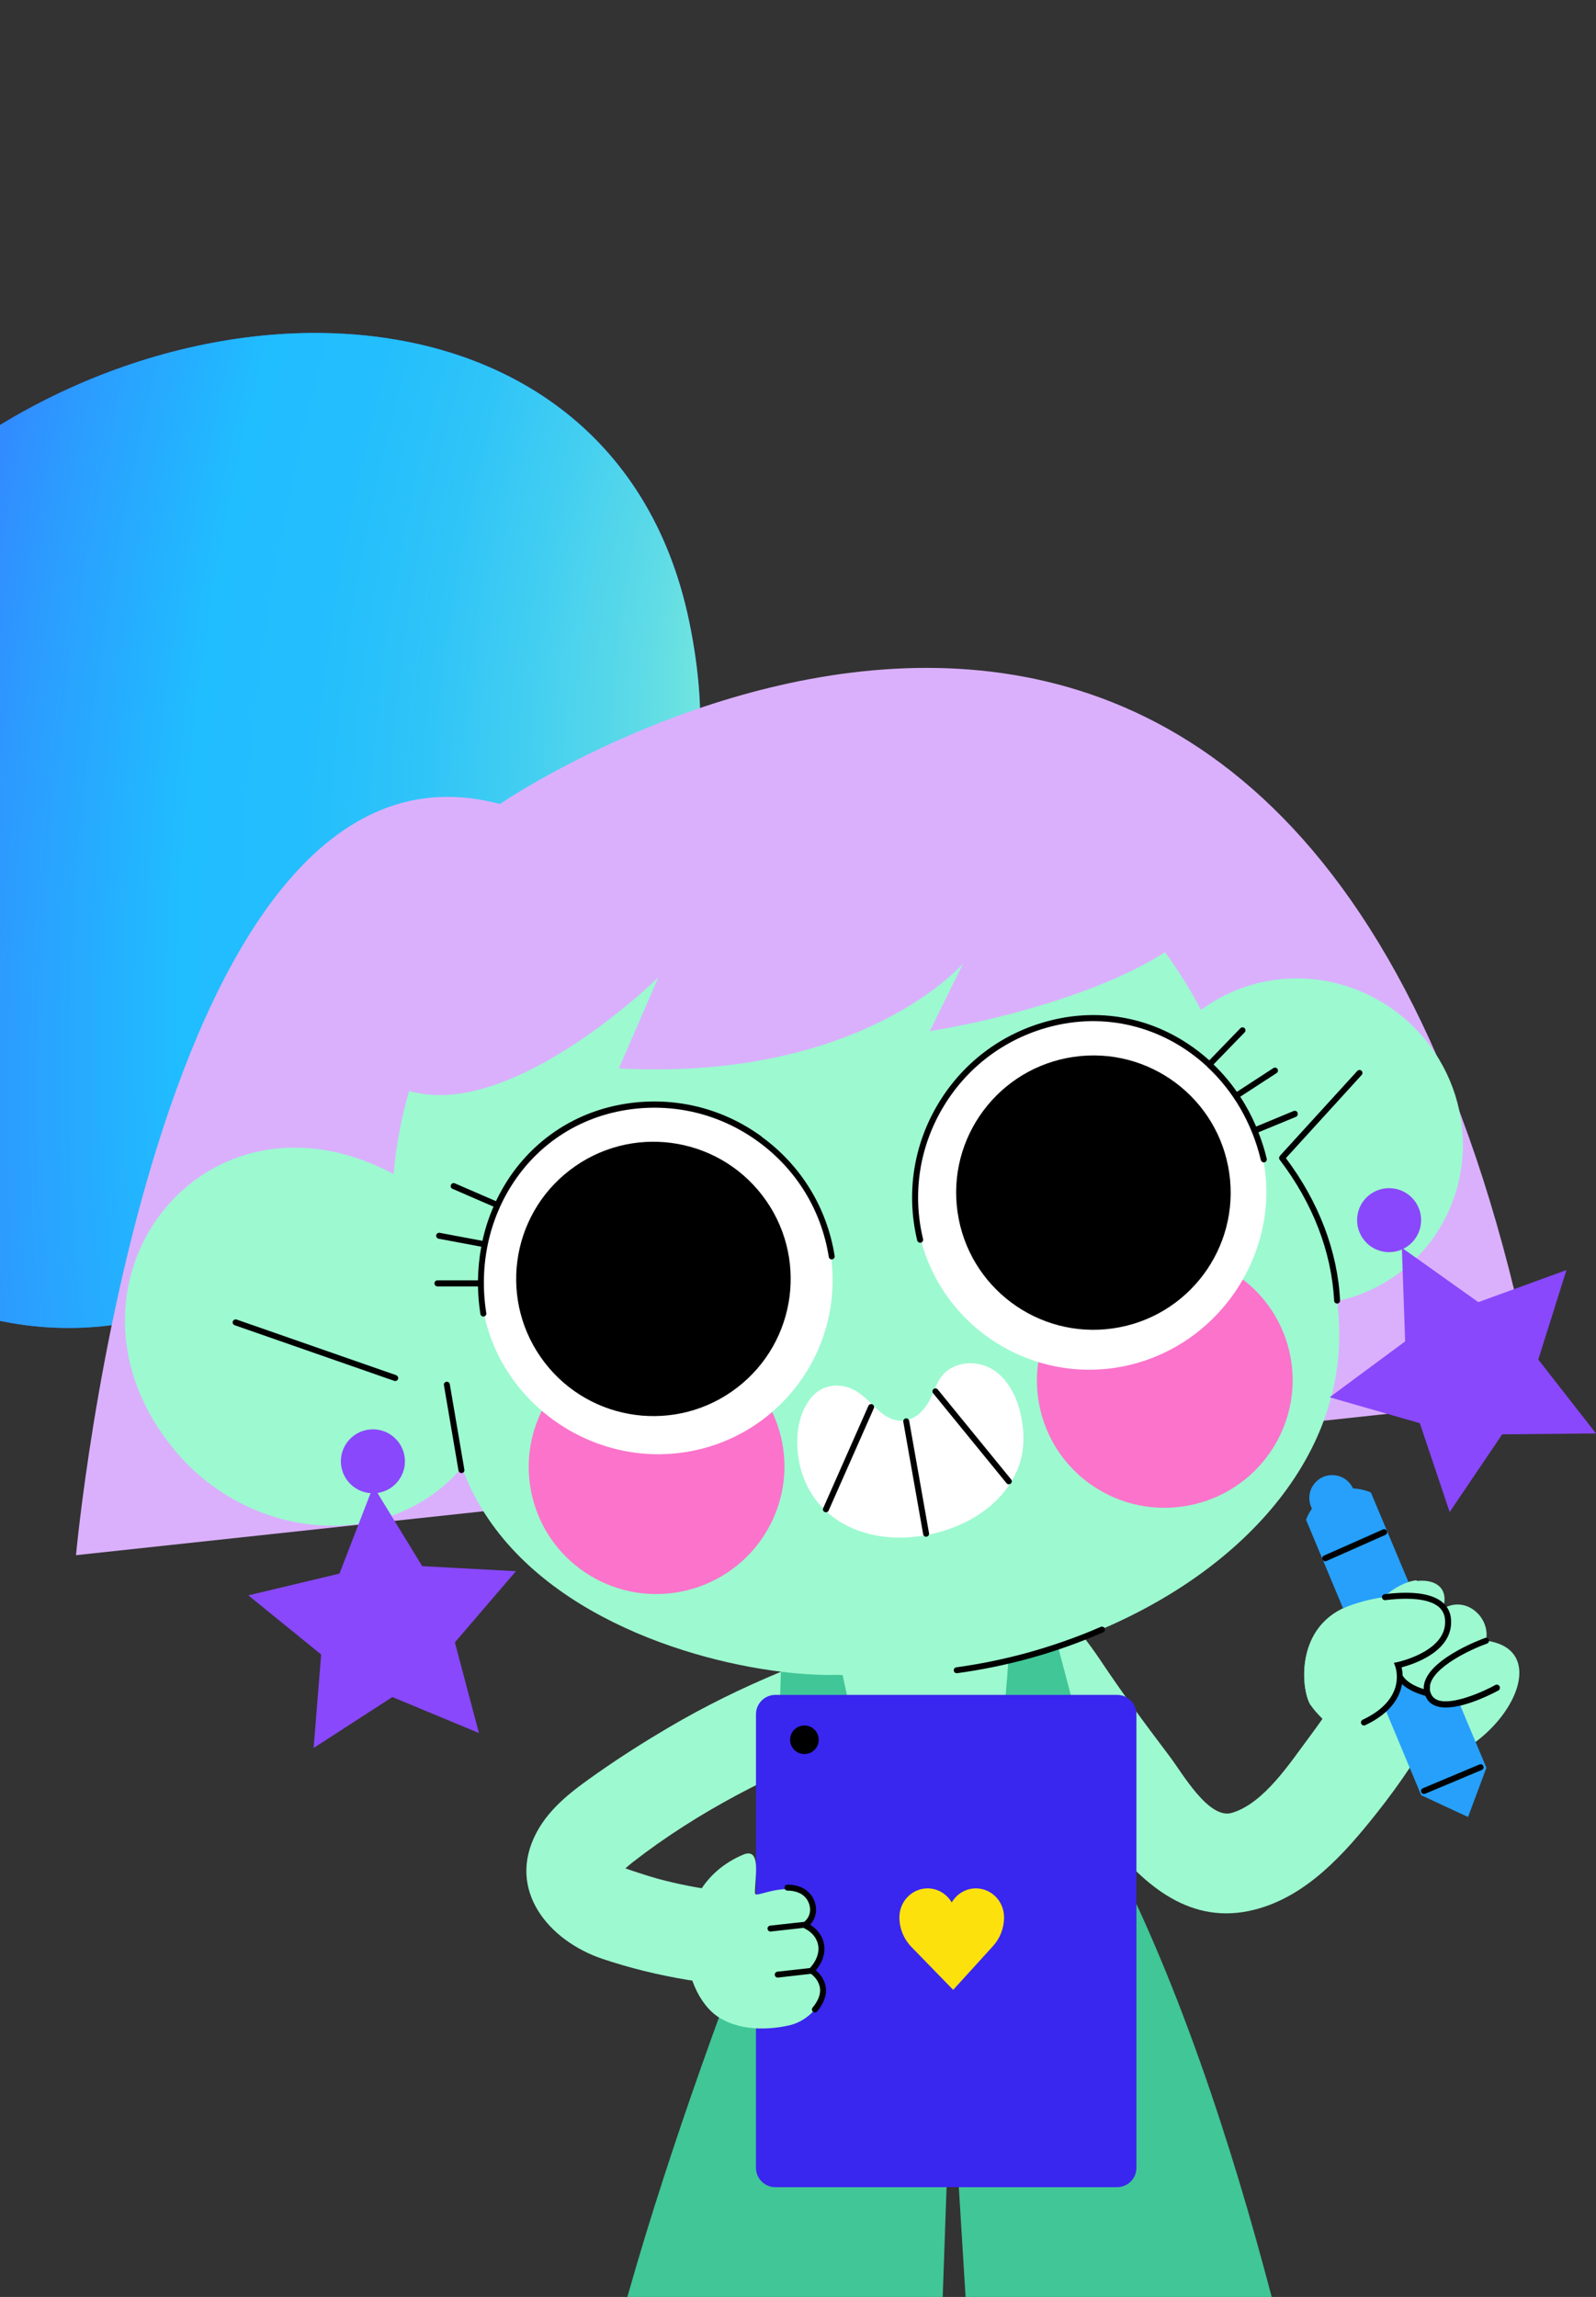 <svg width="294" height="423" viewBox="0 0 294 423" fill="none" xmlns="http://www.w3.org/2000/svg">
<rect x="0" y="0" width="294" height="423" fill="#333333" stroke="none"/>
<path d="M44.053 236.303C86.877 213.107 127.406 179.68 128.954 135.844C129.2 128.865 128.456 121.68 126.949 114.429C112.344 44.181 18.836 47.407 -27.87 101.874L-36.589 112.042C-49.76 127.401 -57 146.966 -57 167.199C-57 222.41 -4.494 262.598 44.053 236.303Z" fill="#2970FF"/>
<path d="M44.053 236.303C86.877 213.107 127.406 179.68 128.954 135.844C129.2 128.865 128.456 121.68 126.949 114.429C112.344 44.181 18.836 47.407 -27.87 101.874L-36.589 112.042C-49.76 127.401 -57 146.966 -57 167.199C-57 222.41 -4.494 262.598 44.053 236.303Z" fill="url(#paint0_radial_344_788)"/>
<g clip-path="url(#clip0_344_788)">
<path d="M283.224 257.39L14 286.396C14 286.396 28.146 130.922 92.082 148.063C92.082 148.063 242.93 44.822 283.224 257.39Z" fill="#DAB0FD"/>
<path d="M142.593 366.105C131.943 365.835 121.095 364.142 110.985 360.739C101.074 357.408 93.236 348.045 98.822 337.495C101.345 332.741 105.724 329.572 110.03 326.547C114.247 323.595 118.626 320.804 123.059 318.193C129.745 314.25 136.719 310.829 143.891 307.858C124.303 305.445 95.001 295.309 85.541 271.38C85.397 271.02 85.144 270.732 84.964 270.408C72.134 285.226 48.329 284.217 33.768 268.877C6.305 238.989 35.967 197.541 71.827 215.852C72.043 215.978 72.278 216.086 72.494 216.212C72.494 216.122 72.512 216.032 72.53 215.942C75.738 180.364 103.201 148.657 139.079 143.292C173.426 137.728 205.754 156.417 221.234 185.982C230.19 179.338 242.624 178.096 253.274 183.821C267.997 191.743 273.745 210.001 266.105 224.585C261.906 232.597 254.536 237.836 246.3 239.619C246.444 240.699 246.552 241.78 246.607 242.878C248.3 269.057 227.343 290.717 199.537 301.412C200.042 301.934 202.042 304.725 202.529 305.481C207.106 312.323 210.548 316.933 215.503 323.505C217.774 326.493 222.64 335.1 226.91 333.857C232.857 332.111 237.704 324.531 241.218 319.85C242.029 318.751 242.84 317.653 243.615 316.537C242.696 315.618 241.903 314.718 241.363 313.908C239.651 311.063 238.479 299.09 249.003 295.543C251.526 294.696 253.58 294.264 255.328 294.084C258.464 290.033 267.853 289.511 265.816 296.263C270.087 293.688 274.646 297.955 273.727 302.133C287.729 303.987 275.583 324.513 259.797 325.395C257.869 328.276 255.833 331.085 253.689 333.785C247.706 341.33 240.714 349.27 231.019 351.701C219.432 354.617 210.944 347.361 204.169 338.881C197.97 331.139 192.419 322.928 186.887 314.7L184.508 318.211C182.905 329.176 179.877 337.26 173.66 337.855C167.804 338.431 162.379 333.119 158.217 320.246C157.694 320.66 157.1 321.002 156.451 321.254C142.323 326.583 128.555 333.623 116.608 342.896C116.572 342.914 115.887 343.472 115.202 344.066C115.473 344.192 119.347 345.489 121.149 345.975C128.627 348.009 136.43 348.892 144.161 349.09L142.557 366.105H142.593Z" fill="#9DF9D0"/>
<path d="M273.817 325.539L270.429 334.614L261.798 330.599L240.588 279.878C240.696 279.572 241.02 278.762 241.669 277.826C241.344 277.214 241.182 276.511 241.182 275.791C241.236 273.45 243.165 271.596 245.489 271.65C247.165 271.686 248.571 272.676 249.237 274.099C250.967 274.189 252.265 274.729 252.535 274.855L273.817 325.557V325.539Z" fill="#26A0FB"/>
<path d="M244.12 287.512C243.903 287.512 243.705 287.386 243.615 287.188C243.489 286.918 243.615 286.576 243.903 286.468L254.752 281.661C255.022 281.535 255.364 281.661 255.472 281.949C255.599 282.219 255.472 282.561 255.184 282.669L244.336 287.476C244.336 287.476 244.192 287.53 244.12 287.53V287.512Z" fill="black"/>
<path d="M262.32 330.382C262.104 330.382 261.906 330.256 261.815 330.04C261.689 329.752 261.815 329.428 262.104 329.32L272.52 324.945C272.808 324.819 273.132 324.945 273.24 325.233C273.366 325.521 273.24 325.845 272.952 325.953L262.536 330.328C262.536 330.328 262.392 330.364 262.32 330.364V330.382Z" fill="black"/>
<path d="M273.745 302.133C273.745 302.133 272.628 302.529 271.114 303.231L265.726 295.921C265.366 295.129 260.897 291.023 260.897 291.023C259.077 291.203 256.644 292.446 254.86 294.138C253.202 294.354 251.31 294.768 249.021 295.543C238.479 299.09 239.669 311.063 241.381 313.908L251.256 317.167C256.734 314.592 257.815 311.135 257.851 308.884C259.401 311.081 262.969 311.801 262.969 311.801C264.591 316.951 275.727 310.775 275.727 310.775L273.745 302.115V302.133Z" fill="#9DF9D0"/>
<path d="M276.214 310.523C276.07 310.253 275.727 310.163 275.457 310.307C273.421 311.441 267.51 314.142 264.789 313.062C264.303 312.864 263.942 312.557 263.708 312.143L263.492 311.639C263.456 311.495 263.42 311.351 263.402 311.207C263.402 311.027 263.384 310.793 263.438 310.487C263.438 310.487 263.42 310.487 263.402 310.487C263.906 307.012 270.952 303.735 273.925 302.673C274.214 302.565 274.358 302.259 274.25 301.971C274.142 301.682 273.835 301.538 273.547 301.646C273.042 301.826 262.05 305.842 262.266 311.045C262.266 311.045 262.266 311.045 262.266 311.063C260.302 310.433 259.005 309.587 258.374 308.56C258.374 307.948 258.266 307.426 258.194 307.048C260.194 306.526 266.699 304.473 267.276 299.432C267.456 297.739 267.042 296.353 265.996 295.327C264.14 293.508 260.464 292.914 255.058 293.58C254.752 293.616 254.536 293.886 254.572 294.192C254.608 294.498 254.896 294.714 255.184 294.678C261.491 293.904 264.122 295.021 265.222 296.101C266.015 296.893 266.321 297.937 266.177 299.288C265.618 304.329 257.491 306.076 257.401 306.094L256.77 306.22L257.004 306.832C257.094 307.084 259.221 312.846 251.022 316.699C250.751 316.825 250.625 317.149 250.751 317.437C250.841 317.635 251.04 317.761 251.256 317.761C251.328 317.761 251.418 317.761 251.49 317.707C256.302 315.438 257.869 312.467 258.266 310.145C259.239 311.045 260.68 311.765 262.573 312.305C262.915 313.152 263.51 313.782 264.393 314.124C264.969 314.358 265.636 314.448 266.357 314.448C270.303 314.448 275.745 311.459 276.016 311.315C276.286 311.171 276.376 310.829 276.232 310.559L276.214 310.523Z" fill="black"/>
<path d="M72.981 253.249L43.59 243.004C43.301 242.914 42.995 243.058 42.887 243.346C42.779 243.634 42.941 243.94 43.229 244.048L72.62 254.293C72.62 254.293 72.746 254.329 72.8 254.329C73.035 254.329 73.233 254.185 73.323 253.969C73.431 253.681 73.269 253.375 72.981 253.267V253.249Z" fill="black"/>
<path d="M85 271.272C85 271.272 85.054 271.272 85.09 271.272C85.397 271.218 85.595 270.948 85.541 270.642L82.856 254.905C82.802 254.617 82.513 254.401 82.225 254.455C81.919 254.509 81.72 254.779 81.775 255.085L84.46 270.822C84.514 271.092 84.73 271.272 85 271.272Z" fill="black"/>
<path d="M250.805 197.181C250.589 196.983 250.229 197.001 250.03 197.217L235.812 212.809C235.812 212.809 235.812 212.845 235.776 212.863C235.596 213.061 235.56 213.35 235.722 213.566C241.813 221.542 245.291 230.526 245.76 239.529C245.76 239.817 246.012 240.051 246.3 240.051C246.3 240.051 246.318 240.051 246.336 240.051C246.643 240.051 246.877 239.781 246.859 239.475C246.39 230.4 242.93 221.344 236.876 213.278L250.841 197.955C251.039 197.739 251.021 197.379 250.805 197.181Z" fill="black"/>
<path d="M121.293 179.968L113.995 196.767C158.956 199.107 177.444 177.393 177.444 177.393L171.264 189.907C191.284 186.54 211.215 179.464 219.18 171.812C209.449 147.019 167.569 133.983 139.079 138.304C100.083 144.21 73.341 169.579 70.079 198.279C88.766 211.945 121.311 179.968 121.311 179.968H121.293Z" fill="#DAB0FD"/>
<path d="M258.842 247.055L258.248 230.094C255.455 231.319 252.157 230.22 250.697 227.483C249.147 224.621 250.229 221.038 253.094 219.507C255.959 217.977 259.545 219.039 261.077 221.902C262.627 224.765 261.545 228.348 258.68 229.878C258.626 229.914 258.554 229.932 258.5 229.968L272.322 239.799L288.558 233.893L283.368 250.368L294 263.98L276.719 264.142L267.042 278.456L261.545 262.089L244.931 257.318L258.824 247.037L258.842 247.055Z" fill="#8948FB"/>
<path d="M62.547 289.763L68.259 274.981C65.43 274.765 63.087 272.55 62.817 269.633C62.529 266.392 64.926 263.53 68.169 263.242C71.413 262.953 74.278 265.348 74.567 268.589C74.855 271.722 72.62 274.495 69.539 274.945L77.774 288.413L95.038 289.349L83.793 302.457L88.226 319.147L72.278 312.521L57.772 321.902L59.159 304.689L45.752 293.796L62.565 289.781L62.547 289.763Z" fill="#8948FB"/>
<path d="M191.663 259.731C194.69 272.316 207.394 280.058 220.045 277.015C232.695 273.973 240.498 261.297 237.47 248.711C234.443 236.126 221.739 228.384 209.088 231.427C196.438 234.469 188.635 247.145 191.663 259.731Z" fill="#FB73CB"/>
<path d="M98.047 275.611C101.074 288.197 113.779 295.939 126.429 292.896C139.079 289.853 146.882 277.177 143.855 264.592C140.827 252.006 128.123 244.264 115.473 247.307C102.822 250.35 95.019 263.025 98.047 275.611Z" fill="#FB73CB"/>
<path d="M147.801 271.434C150.432 279.5 158.235 283.479 166.723 283.137C175.3 282.795 184.869 278.24 187.806 269.633C189.987 263.26 187.23 251.196 178.868 251.052C177.174 251.016 175.444 251.556 174.165 252.691C172.759 253.933 172.255 255.805 171.462 257.444C169.57 261.387 165.966 263.134 162.29 260.127C160.235 258.452 158.848 256.346 156.199 255.499C153.82 254.743 151.333 255.265 149.639 257.156C146.738 260.433 146.432 265.402 147.261 269.471C147.405 270.137 147.567 270.786 147.765 271.398L147.801 271.434Z" fill="white"/>
<path d="M170.813 282.957C171.048 282.867 171.192 282.615 171.138 282.363L167.479 261.657C167.425 261.351 167.137 261.153 166.849 261.207C166.542 261.261 166.344 261.549 166.398 261.837L170.056 282.543C170.11 282.849 170.399 283.047 170.687 282.993C170.723 282.993 170.759 282.975 170.795 282.957H170.813Z" fill="black"/>
<path d="M186.04 273.306C186.04 273.306 186.131 273.252 186.185 273.216C186.419 273.018 186.455 272.676 186.257 272.442L172.741 255.877C172.543 255.643 172.201 255.607 171.967 255.805C171.732 256.003 171.696 256.346 171.895 256.58L185.41 273.144C185.572 273.342 185.824 273.396 186.04 273.306Z" fill="black"/>
<path d="M152.36 278.456C152.487 278.402 152.595 278.312 152.649 278.168L160.974 259.334C161.1 259.064 160.974 258.74 160.686 258.614C160.416 258.488 160.091 258.614 159.965 258.902L151.64 277.736C151.513 278.006 151.64 278.33 151.928 278.456C152.072 278.51 152.216 278.51 152.36 278.456Z" fill="black"/>
<path d="M231.812 210.073C237.182 226.943 227.271 245.363 210.386 250.728C193.501 256.094 175.444 246.767 170.074 229.878C164.704 213.007 174.687 194.354 191.572 188.989C208.458 183.623 226.442 193.184 231.812 210.055V210.073Z" fill="white"/>
<path d="M205.033 244.631C218.852 242.637 228.437 229.826 226.441 216.018C224.444 202.21 211.623 192.633 197.803 194.628C183.983 196.623 174.399 209.433 176.395 223.241C178.391 237.049 191.213 246.626 205.033 244.631Z" fill="black"/>
<path d="M239.02 204.905C238.912 204.617 238.588 204.491 238.299 204.599L231.397 207.462C230.568 205.535 229.595 203.699 228.46 201.97L235.164 197.613C235.416 197.451 235.488 197.109 235.326 196.857C235.164 196.605 234.821 196.533 234.569 196.695L227.847 201.07C226.568 199.252 225.144 197.559 223.541 196.029L229.271 190.123C229.487 189.907 229.469 189.547 229.271 189.349C229.055 189.133 228.712 189.151 228.496 189.349L222.766 195.272C221.522 194.156 220.189 193.112 218.783 192.194C211.377 187.296 202.529 185.748 193.861 187.836C185.103 189.943 177.697 195.308 172.994 202.979C168.29 210.649 166.867 219.687 168.957 228.438C169.011 228.69 169.245 228.852 169.498 228.852C169.534 228.852 169.588 228.852 169.624 228.852C169.912 228.78 170.11 228.492 170.038 228.186C168.002 219.723 169.389 210.991 173.931 203.573C178.472 196.155 185.644 190.951 194.113 188.917C204.583 186.396 214.927 189.511 222.369 196.425C222.369 196.425 222.369 196.443 222.387 196.461C222.387 196.461 222.423 196.461 222.423 196.497C227.091 200.854 230.605 206.706 232.262 213.638C232.334 213.926 232.623 214.106 232.929 214.052C233.217 213.98 233.416 213.692 233.344 213.385C232.947 211.711 232.425 210.091 231.812 208.524L238.714 205.679C239.002 205.571 239.128 205.247 239.02 204.959V204.905Z" fill="black"/>
<path d="M88.64 238.323C90.136 255.967 106.336 269.201 123.996 267.689C141.656 266.194 154.757 250.674 153.261 233.029C151.766 215.384 135.403 201.97 117.743 203.483C100.083 204.977 87.145 220.696 88.64 238.341V238.323Z" fill="white"/>
<path d="M135.756 255.565C146.835 247.074 148.927 231.217 140.429 220.147C131.931 209.077 116.06 206.987 104.981 215.478C93.902 223.969 91.809 239.826 100.308 250.896C108.806 261.966 124.677 264.056 135.756 255.565Z" fill="black"/>
<path d="M140.269 209.28C132.988 203.987 124.086 201.862 115.202 203.267C106.408 204.653 98.822 209.478 93.848 216.824C92.911 218.229 92.082 219.687 91.361 221.2L83.793 217.923C83.504 217.797 83.18 217.923 83.072 218.211C82.946 218.481 83.072 218.823 83.36 218.931L90.911 222.208C90.028 224.225 89.343 226.331 88.875 228.51L81 227.033C80.711 226.979 80.405 227.177 80.351 227.465C80.297 227.754 80.495 228.06 80.784 228.114L88.658 229.59C88.28 231.607 88.082 233.677 88.046 235.784H80.585C80.279 235.784 80.027 236.036 80.027 236.342C80.027 236.648 80.279 236.9 80.585 236.9H88.046C88.082 238.575 88.226 240.285 88.496 241.978C88.532 242.248 88.766 242.446 89.037 242.446C89.073 242.446 89.091 242.446 89.127 242.446C89.433 242.392 89.631 242.122 89.577 241.816C88.208 233.119 90.046 224.477 94.767 217.491C99.561 210.397 106.877 205.751 115.383 204.401C123.978 203.033 132.592 205.103 139.638 210.217C146.684 215.33 151.315 222.874 152.667 231.463C152.721 231.769 152.991 231.967 153.297 231.913C153.604 231.859 153.802 231.589 153.748 231.283C152.342 222.406 147.549 214.592 140.269 209.316V209.28Z" fill="black"/>
<path d="M245.435 473.793L181.157 476.422L175.192 379.536L171.768 476.422L106.751 473.793C104.786 437.855 142.647 344.804 142.647 344.804L143.854 307.858C147.819 308.344 151.387 308.524 154.324 308.434C154.631 308.452 154.919 308.47 155.225 308.488C159.586 329.932 166.308 338.575 173.696 337.855C182.094 337.044 184.689 322.55 185.752 305.715C188.851 304.977 191.897 304.131 194.87 303.141L205.106 341.924C232.406 395.237 245.435 473.811 245.435 473.811V473.793Z" fill="#40C697"/>
<path d="M175.192 380.094C175.318 380.094 175.426 380.058 175.534 379.968L184.743 372.676C184.977 372.478 185.013 372.136 184.833 371.902C184.635 371.668 184.292 371.632 184.058 371.812L174.85 379.104C174.615 379.302 174.579 379.644 174.759 379.878C174.868 380.022 175.03 380.094 175.192 380.094Z" fill="black"/>
<path d="M203.213 300.602C203.484 300.476 203.61 300.152 203.502 299.882C203.376 299.612 203.069 299.486 202.781 299.594C198.366 301.52 193.753 303.123 189.122 304.401C184.887 305.553 180.526 306.454 176.165 307.048C175.859 307.084 175.66 307.372 175.696 307.66C175.732 307.948 176.003 308.164 176.309 308.128C180.706 307.534 185.121 306.634 189.41 305.463C194.113 304.185 198.744 302.547 203.213 300.602Z" fill="black"/>
<path d="M205.772 312.125H142.827C140.857 312.125 139.259 313.721 139.259 315.69V399.216C139.259 401.185 140.857 402.781 142.827 402.781H205.772C207.743 402.781 209.34 401.185 209.34 399.216V315.69C209.34 313.721 207.743 312.125 205.772 312.125Z" fill="#3926EF"/>
<path d="M182.922 358.38C184.202 356.976 184.923 355.157 184.959 353.231C184.959 353.177 184.959 353.141 184.959 353.087C184.959 350.134 182.634 347.757 179.769 347.757C177.877 347.757 176.219 348.802 175.318 350.35C174.417 348.802 172.759 347.757 170.867 347.757C168.002 347.757 165.677 350.152 165.677 353.087C165.677 353.105 165.677 353.123 165.677 353.159C165.695 355.175 166.506 357.12 167.894 358.542L175.588 366.447L182.922 358.38Z" fill="#FCE10D"/>
<path d="M150.81 320.39C150.81 321.848 149.639 323.018 148.179 323.018C146.72 323.018 145.548 321.848 145.548 320.39C145.548 318.931 146.72 317.761 148.179 317.761C149.639 317.761 150.81 318.931 150.81 320.39Z" fill="black"/>
<path d="M139.079 348.676C139.115 349.594 143.152 347.091 147.278 348.153C149.387 348.694 151.441 352.367 148.269 354.545C149.837 355.265 150.954 356.508 151.261 358.074C151.585 359.767 150.882 361.513 149.495 362.918C150.576 363.656 151.333 364.682 151.567 365.906C152.09 368.643 148.99 372.136 145.53 372.946C142.665 373.631 137.007 374.315 132.556 371.596C124.861 366.879 122.32 347.757 136.863 341.564C140.431 340.033 138.971 346.173 139.079 348.676Z" fill="#9DF9D0"/>
<path d="M151.783 357.966C151.495 356.526 150.594 355.283 149.224 354.437C149.963 353.663 150.36 352.655 150.324 351.538C150.27 350.044 149.441 348.622 148.161 347.847C147.314 347.343 146.161 347.055 145.062 347.073C144.755 347.073 144.521 347.325 144.521 347.631C144.521 347.937 144.773 348.171 145.08 348.171C146.125 348.153 147.062 348.478 147.584 348.784C148.558 349.36 149.188 350.44 149.224 351.574C149.26 352.511 148.864 353.339 148.143 353.933C148.107 353.933 148.089 353.933 148.053 353.933L141.872 354.617C141.584 354.653 141.349 354.923 141.386 355.211C141.422 355.518 141.692 355.734 141.998 355.698L147.999 355.031H148.017C149.495 355.716 150.45 356.832 150.702 358.164C150.972 359.569 150.414 361.117 149.188 362.432L143.206 363.098C142.917 363.134 142.683 363.404 142.719 363.692C142.755 363.998 143.025 364.214 143.332 364.178L149.387 363.494C150.27 364.16 150.846 365.024 151.026 365.997C151.243 367.095 150.756 368.445 149.693 369.706C149.495 369.94 149.531 370.282 149.765 370.48C149.891 370.588 150.071 370.624 150.215 370.606C150.342 370.588 150.45 370.516 150.522 370.426C151.801 368.913 152.36 367.239 152.09 365.816C151.873 364.664 151.243 363.656 150.288 362.846C151.549 361.351 152.09 359.605 151.783 357.966Z" fill="black"/>
</g>
<defs>
<radialGradient id="paint0_radial_344_788" cx="0" cy="0" r="1" gradientTransform="matrix(-238.737 69 45.659 -475.304 154.619 109.817)" gradientUnits="userSpaceOnUse">
<stop stop-color="#A5FECB"/>
<stop offset="0.07" stop-color="#80ECD9"/>
<stop offset="0.15" stop-color="#5EDBE6"/>
<stop offset="0.24" stop-color="#42CEF1"/>
<stop offset="0.32" stop-color="#2FC4F8"/>
<stop offset="0.41" stop-color="#23BEFD"/>
<stop offset="0.5" stop-color="#20BDFF"/>
<stop offset="0.64" stop-color="#2C9BFF"/>
<stop offset="0.93" stop-color="#4C46FF"/>
<stop offset="1" stop-color="#5433FF"/>
</radialGradient>
<clipPath id="clip0_344_788">
<rect width="280" height="376" fill="white" transform="translate(14 123)"/>
</clipPath>
</defs>
</svg>

